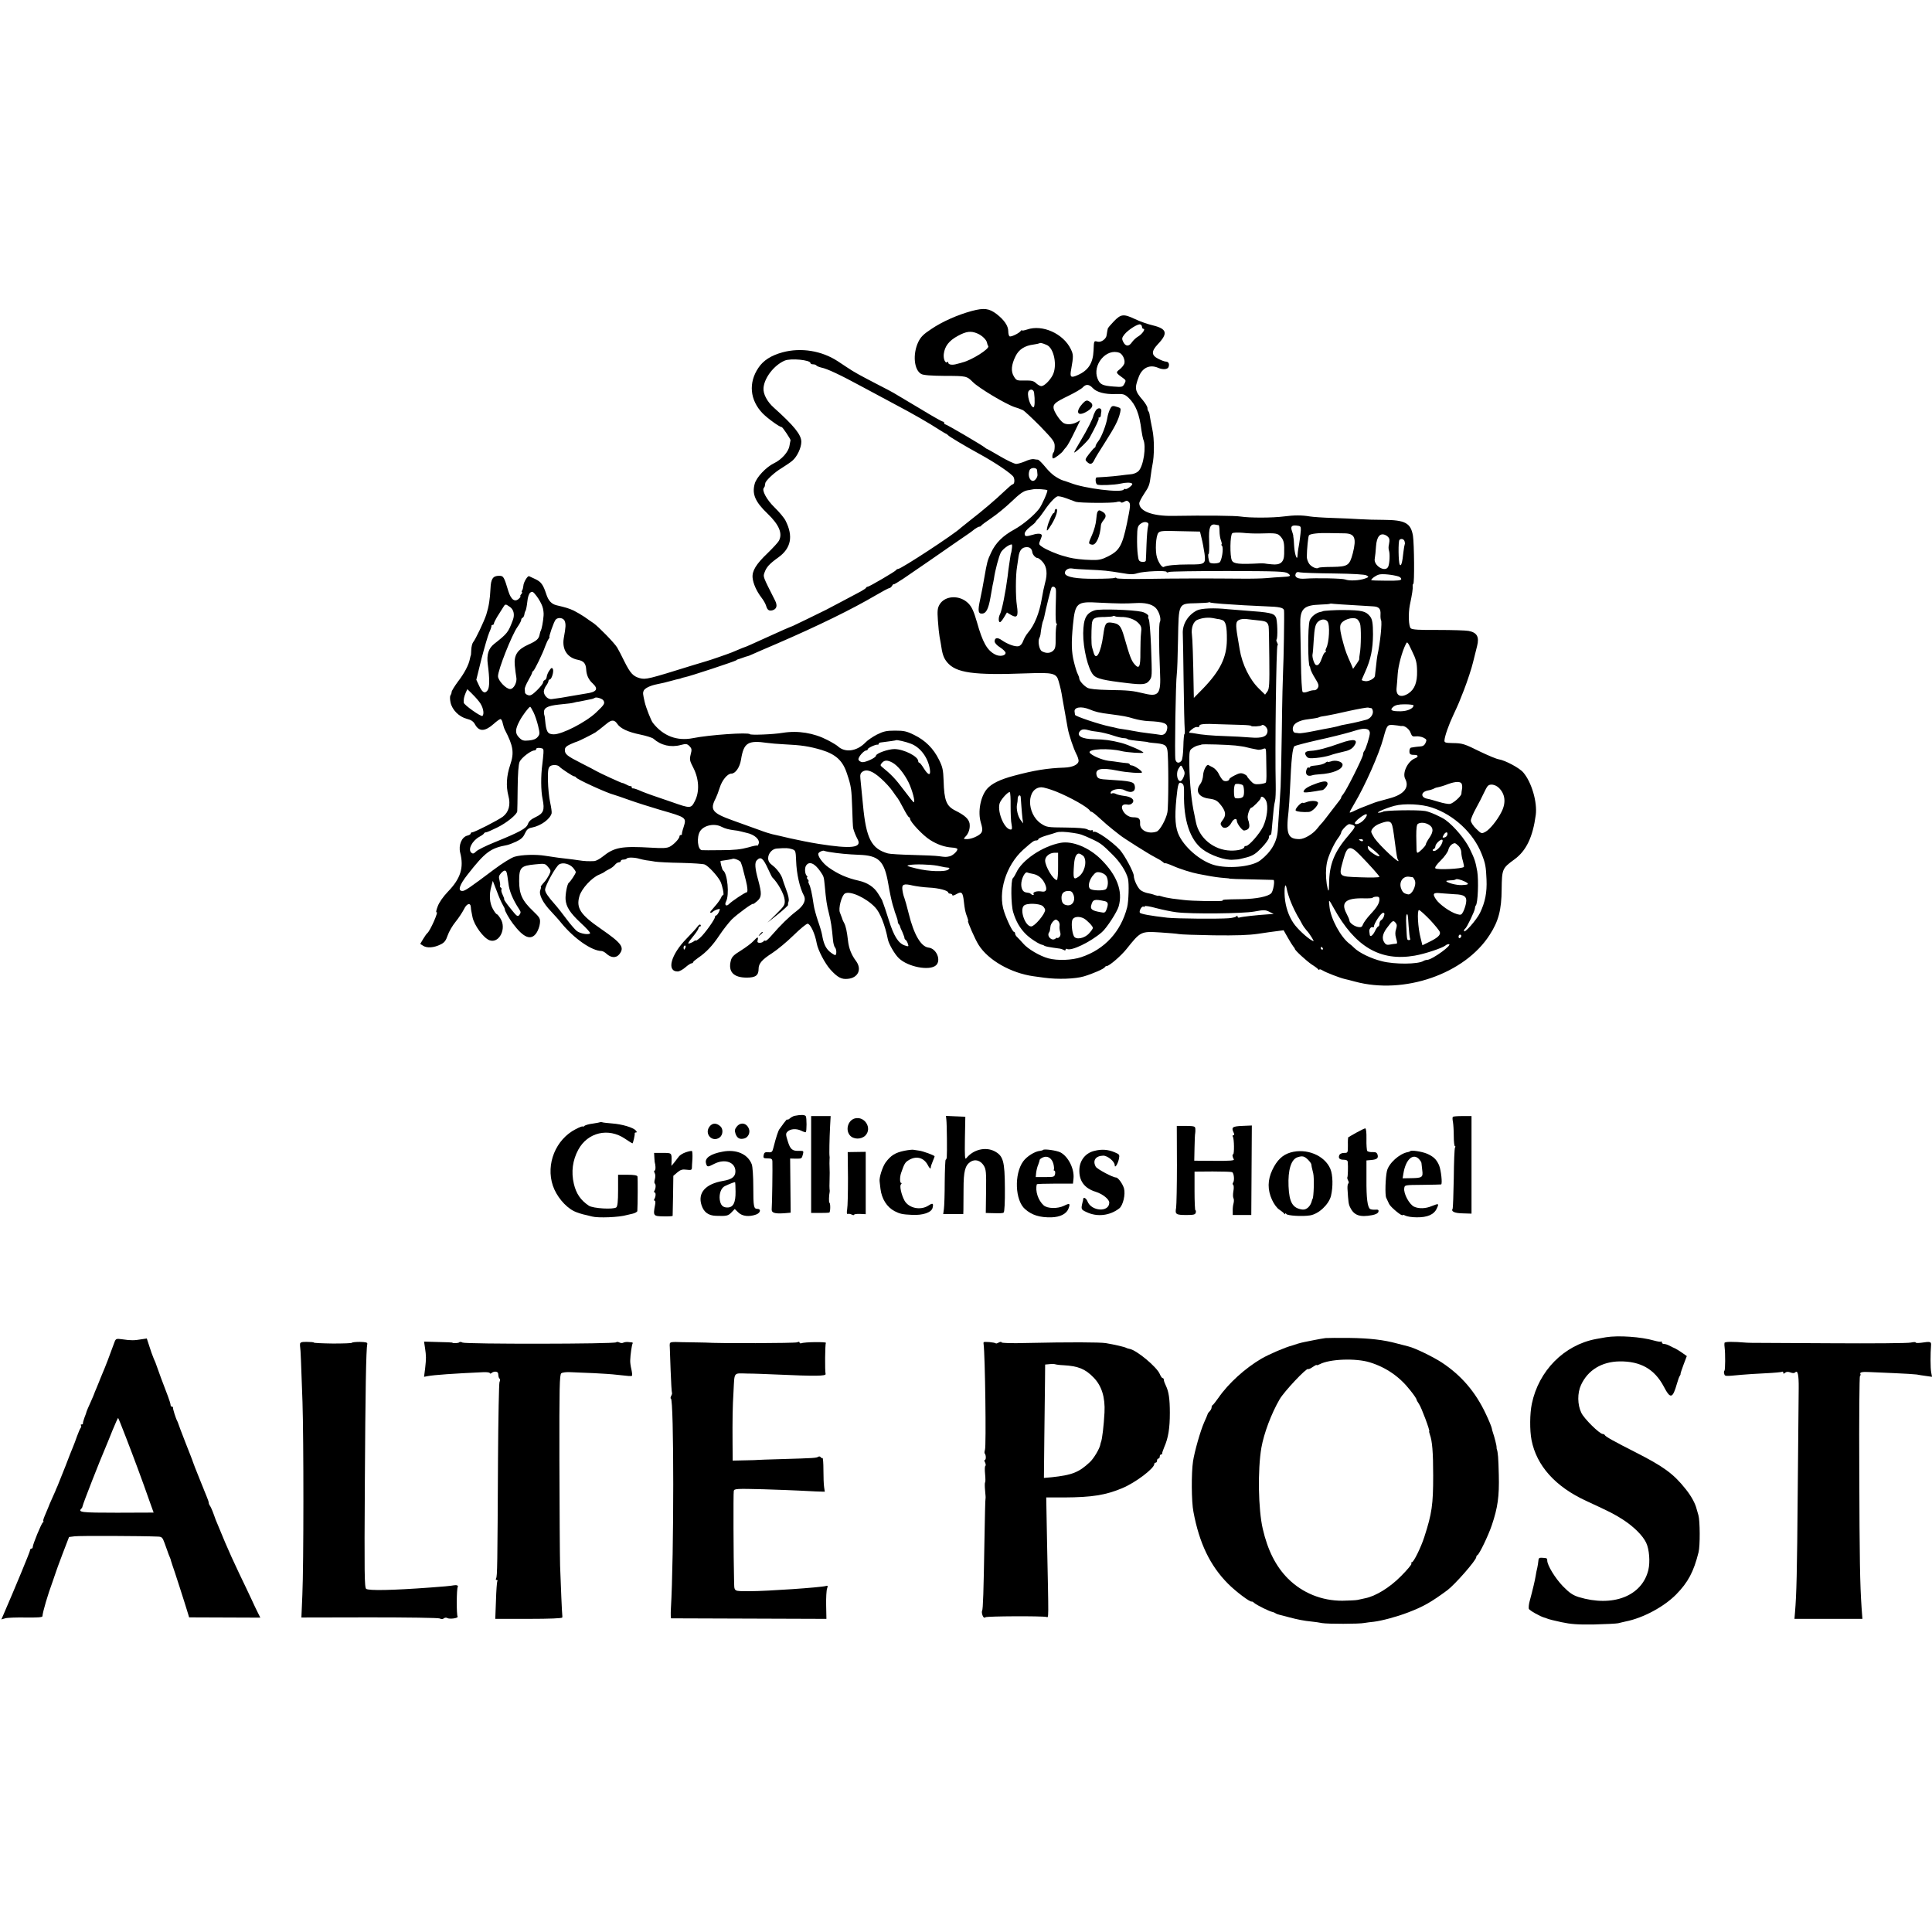 <?xml version="1.0" standalone="no"?>
<!DOCTYPE svg PUBLIC "-//W3C//DTD SVG 20010904//EN"
 "http://www.w3.org/TR/2001/REC-SVG-20010904/DTD/svg10.dtd">
<svg version="1.0" xmlns="http://www.w3.org/2000/svg"
 width="1416pt" height="1416pt" viewBox="0 0 1416 1416"
 preserveAspectRatio="xMidYMid meet">
<g transform="translate(0,1416) scale(0.1,-0.1)"
fill="#000000" stroke="none">
<path d="M7123 11881 c-106 -29 -217 -78 -298 -133 -58 -38 -77 -58 -95 -95
-42 -89 -31 -205 22 -234 16 -9 71 -13 174 -14 156 0 160 -1 204 -45 45 -45
244 -164 310 -185 14 -4 27 -8 30 -10 3 -1 14 -5 25 -10 11 -4 68 -58 128
-118 96 -100 107 -114 107 -147 0 -20 -3 -40 -7 -44 -11 -10 -14 -46 -4 -46
11 0 64 40 74 57 4 6 14 19 22 27 8 8 34 55 58 105 l44 90 -28 -15 c-34 -17
-78 -18 -99 -1 -26 20 -65 81 -68 105 -4 31 12 44 111 92 47 23 93 50 103 61
23 25 46 24 73 -5 29 -31 90 -47 168 -44 57 2 65 -1 94 -27 53 -51 80 -118 95
-240 4 -27 10 -57 13 -65 24 -51 2 -197 -35 -233 -12 -12 -37 -22 -56 -23 -18
-2 -53 -5 -78 -9 -25 -3 -72 -8 -105 -10 -33 -2 -63 -4 -67 -4 -13 -1 -9 -49
5 -53 18 -7 126 -2 167 7 42 10 79 10 88 0 8 -8 -39 -45 -50 -39 -3 2 -9 1
-12 -4 -16 -26 -289 8 -389 48 -12 4 -29 10 -37 13 -31 9 -36 11 -71 32 -20
11 -55 44 -78 73 -23 28 -47 52 -54 53 -6 0 -21 2 -31 4 -11 2 -39 -5 -62 -16
-24 -10 -54 -19 -66 -19 -13 0 -66 25 -117 55 -51 30 -95 55 -98 55 -2 0 -9 5
-16 11 -19 16 -279 169 -289 169 -4 0 -8 5 -8 10 0 6 -4 10 -10 10 -5 0 -75
39 -155 88 -80 48 -162 97 -183 109 -20 13 -85 48 -145 78 -131 68 -164 86
-218 122 -23 15 -54 36 -68 45 -119 78 -270 102 -405 66 -84 -23 -141 -59
-177 -113 -75 -110 -63 -237 30 -334 35 -36 124 -101 140 -101 7 0 67 -90 65
-97 -1 -2 -4 -20 -8 -41 -7 -44 -58 -101 -113 -127 -58 -28 -130 -104 -142
-152 -20 -75 4 -131 95 -218 84 -81 111 -144 83 -198 -6 -12 -44 -53 -84 -92
-84 -80 -114 -130 -109 -180 4 -42 29 -98 65 -145 15 -19 30 -46 34 -60 9 -31
21 -39 46 -33 32 9 39 34 19 73 -89 176 -88 172 -77 203 14 40 35 64 102 112
93 67 110 155 53 268 -10 21 -47 65 -81 98 -58 56 -96 127 -78 144 3 4 7 11 7
16 1 5 2 13 3 18 3 19 69 81 121 111 30 19 66 43 78 54 35 30 65 95 65 138 0
52 -53 117 -201 250 -50 44 -80 102 -76 145 6 75 78 167 155 200 44 19 189 5
189 -18 0 -5 9 -9 19 -9 11 0 22 -4 25 -9 3 -4 19 -11 36 -15 42 -8 138 -53
300 -141 74 -40 180 -96 235 -126 131 -69 255 -140 333 -191 15 -10 34 -21 42
-25 8 -3 17 -10 20 -14 6 -8 124 -79 225 -134 121 -66 243 -149 254 -172 10
-22 6 -53 -8 -53 -4 0 -29 -21 -56 -47 -69 -66 -167 -149 -250 -213 -38 -30
-72 -57 -75 -60 -39 -40 -435 -300 -458 -300 -6 0 -12 -4 -14 -8 -4 -9 -197
-122 -208 -122 -5 0 -10 -3 -12 -7 -1 -5 -19 -16 -38 -27 -53 -29 -210 -111
-255 -135 -52 -26 -239 -117 -245 -119 -6 -1 -112 -47 -165 -72 -136 -62 -181
-82 -190 -84 -5 -2 -23 -8 -40 -16 -16 -7 -39 -16 -50 -21 -32 -13 -169 -60
-185 -64 -8 -2 -53 -16 -100 -30 -331 -103 -346 -107 -392 -95 -48 14 -68 35
-112 123 -19 40 -43 85 -53 102 -21 34 -136 152 -173 178 -14 9 -43 29 -65 45
-22 15 -58 36 -80 47 -35 16 -57 23 -126 39 -37 9 -60 34 -75 81 -23 70 -38
91 -81 111 -21 10 -41 19 -45 21 -11 5 -41 -45 -42 -70 -1 -12 -5 -28 -9 -34
-5 -7 -5 -13 -1 -13 3 0 1 -7 -6 -15 -7 -8 -9 -15 -6 -15 4 0 0 -7 -9 -16 -30
-30 -59 -11 -79 53 -32 107 -36 113 -68 113 -45 0 -60 -22 -63 -93 -4 -81 -12
-131 -31 -192 -17 -51 -78 -180 -97 -203 -6 -8 -12 -32 -13 -55 -1 -23 -2 -42
-4 -42 -1 0 -3 -11 -6 -24 -8 -43 -40 -105 -88 -167 -25 -34 -46 -68 -46 -76
0 -8 -4 -18 -8 -24 -5 -5 -5 -28 0 -52 12 -55 62 -105 119 -120 32 -8 49 -19
61 -42 30 -54 73 -52 137 5 21 19 43 35 49 35 6 0 14 -14 17 -32 4 -18 11 -39
16 -48 61 -118 69 -166 38 -257 -27 -81 -31 -154 -13 -225 18 -66 3 -120 -40
-153 -36 -27 -208 -115 -225 -115 -6 0 -11 -4 -11 -9 0 -5 -11 -12 -24 -15
-42 -10 -67 -70 -53 -126 28 -109 3 -189 -90 -285 -36 -38 -64 -78 -75 -108
-10 -26 -14 -45 -9 -43 20 13 -47 -139 -68 -154 -4 -3 -17 -21 -29 -41 l-22
-37 22 -14 c28 -18 80 -14 127 10 28 13 39 28 52 66 9 27 35 72 58 100 23 28
50 70 62 93 20 42 48 50 50 14 0 -9 2 -23 4 -31 2 -8 5 -27 8 -41 12 -60 80
-153 124 -170 71 -27 128 85 81 159 -11 18 -23 32 -27 32 -4 0 -17 17 -29 39
-24 43 -28 103 -11 165 l11 40 29 -75 c15 -41 35 -86 44 -101 9 -15 16 -30 15
-33 -1 -10 33 -70 59 -104 79 -105 132 -126 172 -70 12 18 24 49 26 71 4 36 0
43 -50 91 -80 76 -102 124 -102 220 0 99 12 112 117 122 70 7 73 7 95 -19 22
-26 22 -28 7 -59 -9 -17 -22 -37 -28 -44 -28 -31 -36 -43 -32 -43 3 0 1 -11
-4 -24 -12 -32 18 -92 79 -156 25 -27 60 -65 76 -86 94 -114 222 -203 294
-204 8 0 24 -9 35 -19 34 -32 72 -34 95 -5 40 51 19 80 -134 186 -151 104
-184 153 -158 241 16 54 90 135 145 157 18 8 35 16 38 19 3 4 19 13 35 21 17
8 36 23 43 33 7 9 20 17 28 17 8 0 14 5 14 10 0 6 9 10 19 10 11 0 22 4 25 8
6 10 61 8 92 -2 12 -4 35 -8 50 -11 16 -2 46 -6 66 -10 20 -3 106 -8 190 -9
84 -2 162 -7 173 -12 27 -11 91 -80 114 -122 15 -29 30 -102 21 -102 -5 0 -11
-8 -14 -17 -4 -10 -20 -34 -36 -53 -16 -19 -35 -41 -40 -47 -12 -15 1 -18 16
-4 5 5 19 12 32 16 21 6 21 5 11 -19 -7 -14 -16 -26 -21 -26 -4 0 -8 -5 -8
-11 0 -17 -75 -122 -109 -152 -17 -15 -31 -24 -31 -21 0 4 -6 2 -12 -3 -7 -6
-21 -13 -31 -16 -22 -8 -17 1 30 59 18 23 33 46 33 53 0 6 5 11 11 11 5 0 7 5
4 11 -5 6 -13 2 -23 -12 -8 -12 -45 -52 -80 -88 -115 -117 -149 -241 -65 -241
12 0 38 14 56 30 19 17 40 30 46 30 6 0 11 3 11 8 0 4 17 18 37 32 59 40 106
90 157 167 26 39 66 90 89 114 41 40 157 125 157 114 0 -3 13 7 30 21 33 30
34 53 7 154 -24 86 -27 129 -10 145 29 30 46 16 83 -65 14 -30 27 -57 30 -60
42 -41 87 -123 91 -165 3 -37 -1 -43 -63 -105 l-63 -62 78 62 c42 34 75 65 73
68 -2 4 0 16 4 27 4 13 -2 44 -18 85 -13 36 -25 70 -26 75 -6 28 -39 75 -70
99 -27 20 -36 34 -36 57 0 34 30 68 63 70 68 5 84 4 110 -4 28 -9 29 -12 32
-87 3 -92 26 -196 56 -252 19 -35 1 -74 -54 -116 -53 -40 -117 -103 -183 -179
-20 -24 -40 -41 -44 -38 -5 3 -11 1 -15 -5 -3 -5 -15 -10 -27 -10 -15 0 -19 5
-15 20 7 27 -1 25 -31 -7 -14 -16 -55 -46 -91 -69 -54 -33 -68 -47 -75 -76
-20 -80 20 -123 117 -123 65 0 87 16 87 65 0 38 25 67 100 115 37 24 107 82
155 129 48 47 95 86 104 86 20 0 55 -74 67 -144 9 -50 61 -149 101 -193 52
-57 81 -72 127 -67 76 7 105 71 59 132 -33 44 -52 92 -58 149 -8 69 -16 105
-28 128 -6 11 -12 23 -13 28 -1 4 -3 9 -4 12 -1 3 -3 8 -5 13 -1 4 -5 14 -9
24 -13 28 12 124 36 139 37 23 156 -31 222 -101 36 -37 73 -131 93 -233 6 -34
51 -112 81 -140 67 -64 225 -94 272 -52 40 36 4 124 -55 130 -55 7 -107 95
-145 250 -12 50 -27 101 -32 115 -6 14 -12 40 -14 58 -6 41 10 48 75 32 27 -6
81 -13 119 -15 71 -3 142 -22 142 -37 0 -4 7 -8 15 -8 8 0 15 -5 15 -11 0 -5
13 -2 30 8 38 22 47 13 54 -52 7 -61 11 -82 25 -117 6 -16 9 -28 6 -28 -7 0
52 -136 78 -176 70 -111 236 -206 402 -229 11 -1 47 -6 80 -11 97 -13 225 -9
289 10 67 20 149 56 154 68 2 4 8 8 14 8 18 0 104 74 144 124 104 130 105 131
249 122 61 -4 122 -9 136 -12 13 -3 128 -7 254 -9 167 -2 256 1 325 11 52 8
116 17 142 20 l46 6 30 -53 c17 -30 35 -59 41 -66 6 -7 11 -14 11 -17 0 -11
86 -89 124 -115 23 -14 44 -30 48 -36 4 -5 8 -6 8 -1 0 4 10 2 23 -6 23 -15
127 -55 162 -63 11 -2 45 -11 75 -19 361 -98 805 56 988 342 65 100 87 184 88
334 2 149 4 154 93 219 87 63 135 163 157 326 12 94 -30 239 -91 311 -27 33
-132 89 -180 97 -16 2 -75 27 -130 53 -125 62 -136 65 -210 66 -53 1 -60 4
-58 21 2 30 31 113 65 185 41 88 43 94 77 181 25 64 59 168 67 204 3 12 23 93
30 120 17 67 0 99 -62 111 -21 4 -122 7 -224 7 -139 -1 -189 2 -200 12 -16 14
-19 108 -7 170 18 85 23 123 21 138 -1 9 1 17 4 17 10 0 7 295 -2 353 -16 94
-57 116 -216 117 -52 0 -131 2 -175 5 -44 3 -134 7 -200 9 -66 2 -140 7 -165
11 -60 10 -112 10 -190 0 -84 -11 -251 -11 -315 -1 -43 7 -258 9 -500 5 -147
-2 -244 34 -245 92 0 10 16 40 35 69 37 55 41 66 50 140 3 25 8 56 11 70 15
67 15 193 0 262 -8 40 -17 85 -19 100 -1 15 -6 30 -10 34 -4 4 -7 15 -7 24 0
9 -15 34 -33 56 -60 69 -63 87 -31 171 25 68 81 94 143 67 34 -15 70 -12 76 7
8 23 -1 39 -21 39 -8 0 -33 9 -54 20 -52 26 -53 55 -4 107 76 80 67 113 -35
138 -39 9 -98 30 -131 46 -85 40 -104 38 -156 -16 -24 -25 -45 -49 -45 -55 -1
-5 -3 -14 -4 -20 -1 -5 -3 -17 -4 -25 -2 -28 -39 -56 -66 -49 -28 7 -27 9 -30
-66 -4 -91 -38 -145 -116 -179 -51 -23 -59 -16 -48 42 17 97 17 107 -3 149
-55 113 -208 182 -320 143 -21 -7 -38 -10 -38 -6 0 3 -4 2 -8 -4 -13 -18 -72
-46 -82 -40 -6 3 -10 20 -10 37 0 40 -30 83 -85 126 -55 42 -92 47 -182 23z
m1247 -117 c0 -8 5 -14 10 -14 18 0 -8 -38 -38 -56 -16 -9 -37 -29 -47 -44
-22 -32 -47 -30 -64 7 -10 21 -8 29 11 53 28 34 99 79 116 72 6 -2 12 -10 12
-18z m-1207 -48 c34 -14 67 -46 71 -68 1 -7 5 -19 9 -25 12 -19 -122 -103
-188 -119 -5 -2 -23 -7 -40 -11 -35 -11 -65 -6 -65 9 0 6 -3 9 -6 5 -15 -14
-31 20 -27 58 7 57 38 98 103 133 62 34 96 38 143 18z m508 -84 c54 -22 80
-153 44 -222 -21 -40 -62 -80 -83 -80 -9 0 -26 10 -38 21 -19 18 -34 21 -84
20 -57 -1 -61 0 -79 30 -23 37 -19 85 12 148 24 50 68 78 133 86 21 3 39 7 42
9 5 5 21 2 53 -12z m534 -58 c24 -10 44 -55 35 -80 -5 -12 -20 -31 -35 -42
-29 -23 -28 -24 30 -66 17 -12 18 -17 6 -39 -13 -24 -17 -25 -80 -20 -80 6
-99 15 -116 56 -42 101 63 228 160 191z m-626 -292 c7 -51 5 -107 -4 -107 -24
0 -53 99 -35 120 14 17 36 10 39 -13z m22 -569 c1 -10 2 -25 3 -33 1 -8 -5
-23 -13 -32 -29 -37 -65 15 -45 66 9 22 54 21 55 -1z m75 -146 c6 -6 -39 -108
-60 -136 -38 -49 -118 -116 -179 -150 -87 -47 -140 -100 -173 -171 -27 -57
-30 -70 -50 -185 -7 -44 -21 -115 -30 -157 -19 -86 -15 -108 16 -105 28 2 45
36 59 117 6 36 13 76 16 90 3 14 8 36 10 50 8 59 36 163 50 190 13 25 60 60
80 60 3 0 4 -15 1 -32 -2 -18 -5 -33 -6 -33 -1 0 -3 -11 -5 -25 -2 -14 -6 -41
-9 -60 -3 -19 -8 -57 -11 -85 -14 -110 -42 -251 -56 -277 -12 -22 -12 -58 0
-58 5 0 18 16 30 36 l21 35 30 -18 c45 -26 55 -10 43 69 -10 62 -10 223 1 283
2 17 8 50 11 75 7 48 26 70 61 70 23 0 37 -13 40 -38 3 -19 25 -42 39 -42 7 0
25 -14 39 -31 28 -33 34 -85 16 -149 -9 -35 -17 -72 -25 -120 -17 -103 -54
-193 -99 -245 -14 -16 -31 -45 -37 -63 -7 -20 -19 -34 -33 -38 -25 -6 -81 14
-124 44 -31 22 -52 19 -52 -9 0 -11 16 -29 40 -44 22 -14 40 -32 40 -40 0 -22
-44 -29 -76 -12 -59 30 -92 88 -134 238 -23 79 -37 110 -62 136 -62 64 -172
60 -212 -8 -15 -26 -17 -45 -12 -117 3 -48 9 -100 12 -117 3 -16 7 -39 9 -50
11 -80 21 -107 46 -138 65 -79 192 -97 588 -82 190 7 214 1 230 -58 13 -46 20
-76 27 -122 13 -74 34 -193 40 -225 8 -45 42 -146 62 -185 9 -16 16 -38 17
-48 3 -29 -42 -51 -104 -53 -124 -4 -222 -20 -371 -60 -101 -27 -162 -57 -196
-96 -48 -56 -69 -169 -45 -248 18 -59 14 -75 -28 -98 -21 -12 -53 -22 -71 -22
-29 0 -30 1 -15 17 25 24 37 64 31 99 -7 32 -34 58 -104 93 -66 33 -82 74 -86
218 -3 80 -7 101 -34 155 -40 81 -99 141 -181 181 -56 28 -76 32 -141 32 -63
0 -85 -5 -133 -29 -31 -16 -69 -42 -84 -58 -64 -66 -151 -77 -204 -26 -8 7
-41 27 -74 44 -100 52 -216 71 -328 53 -70 -12 -236 -18 -241 -10 -10 15 -298
-5 -417 -29 -117 -23 -218 15 -294 112 -13 16 -51 113 -60 153 -13 58 -14 66
-8 81 7 19 47 39 98 49 53 11 53 11 105 25 25 7 52 14 60 15 8 2 15 4 15 5 0
1 10 3 22 6 36 6 367 116 378 124 6 5 12 8 15 8 3 1 18 5 33 11 16 6 31 11 34
11 3 0 19 6 36 14 18 8 102 45 187 81 298 129 543 249 717 351 51 30 96 54
102 54 5 0 15 8 20 18 6 9 11 14 11 10 0 -4 30 14 68 39 103 70 277 190 377
260 50 34 98 68 109 75 10 7 29 21 41 31 13 9 28 17 33 17 6 0 12 3 14 8 2 4
35 28 73 54 39 26 106 81 149 122 59 57 88 77 115 82 20 3 40 7 45 8 18 4 96
-1 102 -7z m209 -85 c33 -9 265 -10 296 -2 16 5 31 5 34 -1 3 -5 14 -3 25 4
16 9 23 9 34 -3 13 -13 11 -32 -14 -154 -35 -167 -56 -202 -139 -244 -48 -24
-68 -28 -126 -26 -60 1 -124 9 -160 18 -5 2 -23 6 -40 11 -46 12 -127 46 -157
67 -26 18 -26 19 -12 53 13 32 13 36 -2 42 -8 3 -33 1 -53 -6 -52 -15 -61 -14
-61 8 0 11 17 32 38 48 20 15 39 32 41 36 1 4 11 16 20 25 9 9 29 36 44 58 36
54 78 100 97 106 8 3 38 -4 65 -14 28 -11 59 -22 70 -26z m529 -181 c-4 -14
-9 -73 -11 -131 -2 -58 -4 -111 -5 -118 -1 -8 -12 -12 -27 -10 -23 3 -27 9
-32 53 -4 28 -6 85 -5 128 1 69 4 81 24 97 13 11 31 16 43 13 17 -5 19 -11 13
-32z m518 10 c3 -1 6 -20 6 -43 0 -24 5 -55 11 -70 6 -16 7 -28 4 -28 -4 0 -2
-5 3 -10 14 -14 -1 -110 -18 -122 -17 -10 -65 -10 -72 0 -9 15 -15 62 -8 62 4
0 6 42 4 94 -4 99 7 128 45 121 10 -2 21 -4 25 -4z m602 -36 c-2 -28 -10 -95
-19 -140 -2 -11 -4 -31 -5 -45 -2 -47 -21 5 -25 68 -1 31 -4 59 -5 62 -1 3 -2
8 -1 12 0 4 -4 19 -9 33 -13 35 -5 47 33 43 29 -3 32 -6 31 -33z m-727 -61 c7
-27 16 -77 21 -110 10 -78 6 -82 -118 -81 -89 0 -163 -7 -180 -18 -12 -7 -36
26 -50 68 -15 48 -9 159 10 182 12 14 32 16 159 12 l146 -3 12 -50z m426 36
c123 4 131 2 155 -25 22 -27 26 -45 24 -125 -1 -61 -28 -83 -91 -76 -25 2 -48
5 -51 6 -3 1 -18 1 -35 1 -154 -8 -193 -4 -206 21 -16 30 -14 189 3 200 7 5
41 6 76 3 34 -4 90 -6 125 -5z m624 1 c73 -2 86 -35 58 -146 -24 -90 -36 -98
-149 -100 -52 0 -98 -3 -101 -6 -12 -12 -51 4 -69 28 -10 14 -18 37 -18 51 0
54 10 154 16 159 11 11 70 18 144 16 42 -1 96 -2 119 -2z m325 -40 c3 -9 1
-27 -2 -41 -4 -14 -4 -34 0 -45 8 -24 5 -93 -5 -117 -20 -48 -111 7 -99 59 3
16 7 55 9 88 5 72 30 102 70 83 13 -6 25 -18 27 -27z m112 -17 c3 -9 4 -19 2
-22 -2 -4 -7 -30 -10 -58 -8 -78 -17 -109 -27 -92 -10 15 -12 172 -2 181 12
12 31 7 37 -9z m-2419 -203 c0 -1 45 -3 100 -6 116 -5 143 -8 247 -25 61 -11
84 -11 115 -1 45 14 213 22 213 9 0 -5 8 -5 18 0 9 4 204 7 433 7 362 -1 418
-3 438 -17 28 -20 20 -24 -45 -27 -29 -1 -78 -5 -110 -8 -33 -3 -117 -5 -189
-4 -228 2 -494 2 -703 -2 -112 -2 -205 1 -208 5 -3 5 -10 6 -15 2 -5 -3 -69
-6 -142 -6 -137 -1 -211 12 -221 37 -7 20 18 42 46 39 12 -1 23 -3 23 -3z
m1900 -34 c144 -2 227 -7 240 -14 19 -11 19 -12 -10 -23 -40 -15 -116 -19
-146 -7 -20 8 -213 12 -294 6 -52 -4 -79 10 -69 35 5 13 13 16 33 11 14 -3
125 -7 246 -8z m475 -22 c11 -4 20 -12 20 -19 0 -10 -25 -13 -110 -12 -60 0
-110 2 -110 4 0 10 34 35 57 41 26 7 100 -1 143 -14z m-2516 -84 c7 -10 7 -11
3 -158 -1 -57 1 -103 6 -103 4 0 5 -5 1 -12 -4 -6 -7 -47 -7 -90 1 -66 -2 -82
-18 -97 -21 -20 -53 -21 -83 -4 -20 11 -31 75 -18 98 3 5 7 16 8 25 3 32 14
93 19 99 2 4 6 18 9 32 9 49 48 204 53 212 6 10 21 9 27 -2z m-3759 -135 c7
-19 11 -50 9 -68 -3 -44 -14 -99 -20 -110 -3 -4 -7 -17 -9 -29 -6 -32 -23 -47
-84 -74 -79 -36 -105 -76 -98 -152 3 -32 8 -70 11 -86 8 -36 -18 -87 -45 -87
-30 0 -89 62 -89 94 0 47 101 302 142 360 15 21 28 45 28 52 0 7 4 14 10 16 5
2 11 12 13 23 1 11 6 25 10 31 3 6 9 36 12 65 3 33 12 59 22 66 14 11 21 7 46
-26 17 -22 35 -55 42 -75z m4245 21 c30 0 78 1 105 3 65 4 115 -7 143 -33 26
-24 45 -83 33 -106 -8 -15 -8 -159 1 -366 8 -161 -9 -184 -115 -158 -87 21
-115 24 -262 26 -87 2 -138 7 -155 16 -29 17 -59 51 -60 69 0 7 -5 20 -10 30
-6 9 -19 50 -29 91 -18 72 -20 140 -7 271 16 163 28 173 191 163 61 -3 135 -6
165 -6z m742 -3 c46 -3 115 -7 153 -10 39 -2 113 -6 165 -8 98 -3 129 -10 131
-30 3 -26 -3 -380 -7 -443 -2 -37 -7 -228 -9 -423 -3 -195 -7 -386 -9 -425 -5
-82 -15 -248 -21 -322 -6 -84 -48 -157 -127 -218 -55 -44 -212 -63 -323 -39
-99 21 -222 119 -272 217 -29 57 -35 133 -21 275 11 109 16 124 39 112 15 -9
18 -21 17 -78 -4 -192 43 -336 135 -406 58 -45 169 -83 225 -77 6 0 20 1 30 2
9 0 42 8 72 16 43 12 65 26 107 70 29 30 53 63 53 74 0 10 4 19 8 19 10 0 10
1 17 85 9 103 13 139 20 165 4 14 6 68 5 120 -6 250 4 1020 13 1020 4 0 3 8
-2 19 -6 10 -8 21 -5 24 10 10 7 143 -5 164 -15 29 -44 35 -226 48 -44 3 -100
8 -125 10 -99 11 -197 7 -228 -9 -66 -34 -107 -102 -103 -171 1 -22 4 -179 6
-350 2 -170 6 -327 8 -347 2 -21 1 -38 -2 -38 -3 0 -7 -41 -8 -91 -1 -51 -7
-97 -14 -105 -17 -21 -38 -17 -44 9 -7 26 2 575 10 627 3 19 7 133 9 253 5
270 1 263 134 266 47 1 88 4 91 6 2 3 7 2 12 -1 4 -2 45 -7 91 -10z m953 -9
c61 -4 127 -8 148 -9 44 -2 58 -18 55 -61 -1 -17 1 -35 4 -40 9 -16 -6 -166
-27 -260 -2 -11 -7 -47 -10 -80 -4 -33 -7 -64 -8 -70 -3 -19 -48 -42 -72 -37
-14 2 -25 6 -25 8 0 2 11 27 24 56 43 95 58 169 59 278 0 82 -5 113 -23 134
-30 37 -59 44 -195 45 -48 1 -150 -5 -150 -9 0 -1 -8 -3 -18 -5 -31 -6 -68
-35 -78 -63 -15 -39 -14 -337 1 -337 1 0 3 -8 5 -19 2 -10 17 -41 34 -68 25
-40 29 -53 20 -69 -5 -11 -18 -19 -27 -18 -9 1 -30 -3 -46 -10 -19 -7 -33 -8
-39 -2 -5 5 -11 103 -12 218 -2 114 -4 237 -5 273 -3 118 24 145 148 149 37 1
68 4 70 6 2 2 15 1 30 -1 15 -1 77 -6 137 -9z m-6181 -11 c31 -19 40 -58 25
-98 -34 -91 -39 -98 -138 -176 -41 -33 -55 -78 -46 -148 14 -107 14 -169 -1
-191 -20 -28 -39 -18 -63 34 l-20 43 38 154 c22 84 47 171 57 193 10 22 17 43
16 48 -1 4 3 7 8 7 6 0 10 5 10 10 0 6 11 27 23 48 13 20 31 49 41 65 19 32
20 32 50 11z m5201 -92 c0 0 10 -2 22 -6 27 -9 36 -45 35 -146 -1 -129 -50
-228 -178 -360 l-64 -65 -1 45 c-4 257 -9 390 -13 417 -7 52 10 99 42 111 37
15 81 19 122 10 19 -4 35 -7 35 -6z m-4796 -14 c9 -24 8 -42 -7 -125 -14 -83
26 -144 104 -159 41 -8 57 -26 60 -67 2 -44 17 -78 48 -106 44 -41 30 -63 -49
-74 -22 -4 -65 -11 -95 -16 -59 -11 -122 -21 -157 -25 -25 -3 -53 22 -57 51
-2 10 5 30 15 45 11 14 19 31 19 37 0 6 4 11 9 11 14 0 32 60 23 77 -7 12 -12
9 -26 -12 -10 -14 -18 -35 -19 -45 -1 -11 -7 -22 -14 -24 -7 -3 -13 -11 -13
-19 0 -7 -20 -32 -44 -56 -34 -33 -49 -42 -65 -36 -12 3 -22 12 -23 18 0 7 -2
19 -2 27 -1 8 11 37 26 63 15 26 28 52 28 57 0 4 3 10 8 12 9 4 70 129 88 182
8 22 19 45 25 53 6 7 9 13 6 13 -7 0 32 112 45 128 17 20 58 15 67 -10z m5084
5 c56 -5 68 -12 75 -43 2 -8 4 -114 5 -235 2 -190 0 -223 -14 -243 l-17 -23
-44 43 c-69 67 -124 179 -142 288 -3 19 -10 62 -16 95 -15 91 -13 111 13 122
12 6 36 8 52 6 17 -2 56 -7 88 -10z m724 9 c6 -4 16 -19 21 -32 9 -27 8 -170
-2 -223 -3 -18 -5 -34 -4 -37 2 -3 -8 -20 -21 -38 l-24 -34 -12 29 c-35 77
-44 102 -58 153 -22 77 -29 119 -22 141 12 36 89 62 122 41z m-218 -16 c20
-23 13 -155 -9 -197 -5 -9 -6 -19 -3 -23 3 -3 2 -6 -3 -6 -6 0 -16 -17 -23
-37 -17 -48 -29 -63 -46 -57 -13 5 -30 60 -25 79 2 6 6 55 9 110 5 78 11 105
26 123 22 25 57 29 74 8z m657 -364 c2 -83 -18 -134 -63 -164 -56 -36 -94 -18
-87 42 2 19 6 64 8 100 4 61 32 165 59 218 11 23 13 20 46 -50 30 -61 36 -85
37 -146z m-6874 -225 c28 -35 40 -88 24 -104 -9 -9 -136 81 -137 97 -2 24 2
43 14 72 l12 27 28 -27 c16 -15 43 -44 59 -65z m910 10 c14 -22 8 -31 -53 -89
-76 -72 -252 -162 -312 -160 -44 1 -54 18 -62 107 -1 17 -4 31 -5 33 -1 1 -3
10 -3 20 -2 34 26 49 108 58 82 8 93 10 110 14 6 2 15 4 20 5 6 0 26 4 45 8
19 4 46 9 59 12 13 2 26 7 30 10 8 9 55 -5 63 -18z m5938 -37 c0 -22 -43 -42
-92 -43 -69 -1 -86 8 -56 33 16 13 39 18 85 18 35 0 63 -4 63 -8z m-6450 -50
c11 -22 26 -67 34 -100 13 -55 13 -62 -3 -81 -12 -15 -32 -23 -64 -26 -40 -4
-50 -1 -72 21 -31 31 -30 60 3 122 20 39 69 104 78 104 2 0 13 -18 24 -40z
m4075 21 c41 -18 76 -26 150 -35 105 -14 121 -17 175 -33 30 -9 78 -17 105
-18 119 -5 147 -17 139 -58 -5 -31 -25 -47 -49 -43 -13 2 -49 8 -81 11 -58 7
-74 10 -124 19 -14 3 -43 8 -65 11 -22 3 -47 7 -55 10 -8 2 -28 7 -45 10 -74
15 -255 75 -256 86 -1 5 -2 15 -3 22 -6 34 48 43 109 18z m2065 9 c5 0 10 -10
12 -22 4 -26 -20 -56 -48 -63 -10 -2 -37 -9 -59 -15 -22 -5 -56 -13 -75 -16
-50 -9 -53 -10 -75 -17 -11 -3 -36 -8 -55 -12 -19 -3 -75 -14 -125 -24 -49
-10 -97 -17 -105 -15 -8 1 -20 3 -26 3 -18 1 -25 30 -13 52 11 21 46 38 89 45
14 2 39 5 57 8 17 2 35 6 40 9 4 3 28 8 53 11 25 4 101 20 170 36 69 15 131
26 138 24 8 -2 17 -4 22 -4z m-5526 -115 c23 -34 77 -60 170 -79 44 -9 87 -23
95 -30 55 -49 128 -66 201 -46 38 10 45 9 63 -8 17 -18 19 -25 9 -62 -9 -37
-7 -46 20 -98 41 -81 46 -172 12 -241 -29 -58 -32 -58 -171 -9 -49 17 -113 39
-143 49 -30 11 -64 23 -75 28 -35 16 -60 24 -67 23 -5 -1 -8 2 -8 8 0 6 -3 9
-7 8 -5 -1 -19 4 -33 12 -14 7 -26 12 -28 11 -3 -2 -169 74 -192 88 -8 5 -57
31 -109 57 -106 54 -121 66 -121 98 0 17 11 28 42 42 23 10 45 19 48 19 8 1
112 53 134 67 19 13 33 24 86 67 33 27 54 26 74 -4z m4578 -8 c38 -1 68 -4 68
-7 0 -7 70 -4 77 4 12 12 43 -16 43 -39 0 -43 -37 -58 -127 -50 -43 4 -125 8
-183 10 -98 3 -177 10 -225 20 -11 2 -26 4 -34 4 -9 1 -6 8 9 21 22 19 35 24
53 21 4 0 7 3 7 8 0 15 36 18 145 13 55 -2 130 -4 167 -5z m1158 -7 c3 -1 9
-2 14 -1 21 4 56 -23 65 -51 9 -24 15 -28 38 -25 15 2 40 -2 55 -9 25 -13 26
-17 16 -39 -8 -18 -20 -25 -40 -26 -15 -1 -32 -3 -38 -4 -5 -1 -17 -3 -25 -4
-9 0 -15 -11 -15 -26 0 -24 6 -28 43 -28 9 0 17 -4 17 -9 0 -5 -8 -12 -17 -15
-55 -20 -97 -108 -74 -151 33 -63 -9 -115 -114 -143 -99 -27 -97 -26 -130 -39
-56 -22 -80 -31 -85 -33 -3 -1 -21 -9 -40 -18 -19 -10 -36 -16 -38 -14 -2 1
14 31 35 66 76 127 181 363 212 479 26 96 29 100 75 96 22 -2 43 -5 46 -6z
m-2272 -34 c9 -3 38 -7 63 -10 26 -4 73 -15 105 -26 33 -11 68 -20 80 -20 11
0 24 -3 27 -6 6 -6 26 -9 122 -19 17 -1 30 -4 30 -5 0 -1 16 -3 36 -5 84 -7
98 -14 105 -53 9 -44 9 -414 0 -456 -10 -52 -55 -133 -79 -141 -62 -21 -125
10 -121 60 2 35 -9 45 -52 45 -33 0 -69 27 -79 61 -8 25 7 38 39 32 13 -3 28
2 36 12 19 23 -7 46 -62 52 -23 3 -51 9 -61 15 -9 5 -22 6 -27 3 -6 -3 -10 -2
-10 4 0 24 69 38 101 20 51 -27 87 -11 75 35 -6 26 -33 32 -184 41 -78 4 -88
8 -95 34 -12 47 36 57 153 33 66 -14 180 -22 180 -13 0 12 -58 51 -75 51 -8 0
-15 4 -15 8 0 4 -10 9 -22 9 -13 1 -39 4 -58 7 -19 3 -54 8 -76 10 -49 6 -130
42 -138 61 -10 26 142 33 234 10 41 -10 160 -18 160 -11 0 9 -113 59 -165 72
-71 18 -121 25 -195 26 -92 1 -134 26 -104 60 15 15 30 16 72 4z m2036 8 c9
-3 16 -15 16 -26 0 -24 -30 -120 -41 -132 -5 -6 -9 -17 -9 -26 0 -20 -123
-265 -145 -290 -8 -9 -15 -20 -15 -24 0 -4 -4 -12 -10 -19 -5 -7 -36 -46 -67
-87 -31 -41 -62 -81 -69 -87 -7 -7 -21 -24 -31 -37 -31 -39 -93 -76 -129 -76
-85 0 -100 37 -80 203 3 26 8 103 11 170 9 212 18 294 32 308 5 4 80 24 168
44 88 19 196 46 240 59 86 27 105 29 129 20z m-3350 -104 c71 -26 127 -101
141 -187 8 -49 -10 -48 -42 2 -15 25 -31 45 -35 45 -5 0 -8 5 -8 11 0 35 -105
88 -174 89 -47 0 -136 -32 -136 -49 0 -14 -75 -49 -100 -47 -14 2 -26 10 -28
19 -4 17 39 67 58 67 5 0 10 4 10 9 0 9 60 37 73 33 4 -1 7 2 7 6 0 5 6 9 13
10 64 8 113 15 115 17 4 4 74 -12 106 -25z m-1049 5 c22 -3 76 -8 120 -10 130
-6 185 -15 275 -41 107 -33 157 -79 188 -175 31 -93 33 -111 38 -254 2 -71 5
-137 7 -145 7 -26 18 -54 33 -82 33 -62 -46 -71 -286 -33 -58 9 -152 28 -210
41 -58 14 -116 27 -130 30 -14 3 -56 16 -95 31 -38 14 -124 44 -189 68 -157
56 -175 79 -130 165 7 14 20 48 29 77 17 55 57 103 85 103 30 0 62 46 71 102
20 125 50 144 194 123z m3430 -19 c33 -4 68 -9 77 -12 16 -5 47 -11 88 -19 8
-1 25 1 37 6 21 8 22 6 23 -49 0 -31 1 -87 2 -124 1 -37 -1 -71 -5 -74 -4 -4
-25 -9 -46 -11 -33 -3 -44 1 -65 24 -14 15 -26 30 -26 34 0 3 -11 11 -24 17
-19 8 -32 7 -65 -10 -23 -11 -41 -24 -41 -28 0 -14 -32 -21 -46 -9 -8 7 -22
27 -31 46 -8 19 -29 41 -44 49 -16 8 -30 15 -32 17 -13 8 -37 -38 -39 -73 -1
-23 -10 -52 -20 -65 -40 -52 -14 -98 62 -108 50 -7 62 -14 93 -54 32 -43 34
-71 7 -105 -16 -21 -17 -28 -6 -43 17 -24 52 -12 72 26 14 28 39 36 39 13 1
-21 40 -73 54 -71 30 5 41 18 37 45 -2 15 -5 27 -6 27 -1 0 -3 9 -5 20 -4 20
15 75 26 75 10 0 69 60 69 70 0 22 28 8 40 -20 17 -40 6 -126 -22 -187 -25
-53 -104 -143 -125 -143 -7 0 -13 -3 -13 -7 0 -16 -48 -29 -102 -27 -123 4
-230 92 -253 209 -5 22 -9 45 -10 50 -22 96 -36 233 -38 368 -1 103 0 108 23
124 14 10 34 19 44 20 11 2 21 5 22 6 5 5 191 -1 249 -7z m-5072 -56 c-1 -19
-5 -55 -8 -80 -12 -88 -11 -196 2 -257 16 -81 7 -104 -52 -132 -32 -15 -49
-30 -56 -51 -12 -32 -57 -57 -246 -134 -62 -25 -122 -55 -133 -66 -17 -17 -24
-19 -35 -10 -28 23 5 88 60 118 17 9 32 20 33 25 2 4 9 7 15 7 6 0 43 16 81
35 68 33 145 95 147 119 1 6 2 83 3 171 1 102 6 172 14 191 12 29 83 84 109
84 7 0 13 5 13 11 0 6 12 9 28 7 24 -3 27 -7 25 -38z m2557 -69 c39 -21 87
-80 120 -147 27 -57 50 -144 37 -144 -3 0 -37 42 -75 93 -60 80 -90 111 -160
168 -11 9 -10 14 3 29 18 20 40 20 75 1z m-2440 -30 c12 -14 99 -71 108 -71 6
0 12 -4 14 -8 5 -13 228 -115 278 -127 8 -2 58 -19 111 -38 53 -19 154 -51
225 -72 198 -57 196 -56 174 -128 -8 -23 -13 -45 -12 -49 1 -5 -3 -8 -8 -8 -6
0 -10 -4 -10 -10 0 -16 -42 -61 -72 -76 -20 -10 -51 -12 -130 -7 -224 13 -275
4 -362 -66 -21 -17 -48 -31 -60 -32 -43 -2 -72 -1 -116 6 -25 4 -58 8 -75 10
-35 3 -100 12 -170 23 -68 11 -171 8 -223 -7 -24 -7 -88 -46 -152 -94 -181
-136 -212 -157 -231 -157 -36 0 -22 44 38 120 129 165 168 194 288 216 11 2
41 13 67 25 36 17 53 32 65 60 14 30 25 39 53 44 65 13 131 61 143 104 2 9 -3
45 -11 81 -8 36 -15 107 -16 158 -1 79 2 96 17 107 17 12 55 10 67 -4z m4573
-18 c12 -24 12 -33 1 -60 -9 -21 -19 -31 -28 -27 -21 8 -26 65 -8 91 18 29 19
29 35 -4z m-2217 -68 c31 -27 70 -70 87 -95 17 -25 33 -47 36 -50 3 -3 22 -35
41 -72 19 -37 38 -68 43 -68 4 0 7 -5 7 -11 0 -22 94 -122 145 -154 53 -34
106 -53 163 -57 19 -1 35 -5 38 -9 7 -12 -30 -49 -56 -55 -27 -6 -29 -6 -80 1
-19 3 -106 7 -192 9 -86 2 -167 7 -180 11 -121 34 -160 109 -183 355 -5 53
-11 111 -19 193 -3 28 0 40 15 51 31 21 74 6 135 -49z m4258 -42 c3 -10 4 -27
1 -38 -2 -11 -4 -26 -4 -32 -1 -19 -60 -71 -84 -75 -12 -2 -49 5 -82 15 -33
10 -71 21 -85 23 -49 10 -47 49 3 60 18 3 37 9 42 12 6 4 15 7 20 9 34 7 54
13 90 27 56 20 92 20 99 -1z m-1606 -7 c10 -6 14 -68 4 -83 -7 -11 -25 -16
-53 -14 -11 1 -15 13 -15 49 -1 26 4 50 9 54 10 6 40 3 55 -6z m1876 -19 c48
-45 56 -110 20 -179 -30 -60 -86 -128 -116 -144 -30 -16 -31 -15 -69 22 -22
21 -39 48 -39 60 0 12 17 52 38 90 21 38 46 87 56 109 10 22 23 46 29 53 15
19 54 14 81 -11z m-3247 -27 c108 -43 241 -119 251 -142 2 -4 8 -8 13 -8 4 0
32 -22 61 -49 29 -27 71 -63 93 -80 22 -17 45 -35 52 -41 25 -21 215 -141 255
-161 24 -12 51 -28 61 -37 9 -8 17 -12 17 -9 0 3 24 -5 54 -18 53 -24 144 -52
188 -60 13 -2 37 -7 53 -10 56 -11 100 -17 140 -20 22 -1 40 -4 40 -5 0 -1 70
-4 155 -5 85 -2 159 -4 163 -4 13 -1 -1 -83 -16 -98 -24 -24 -107 -41 -214
-43 -136 -2 -143 -3 -143 -11 0 -7 -230 -3 -285 5 -16 2 -54 7 -83 10 -29 4
-63 11 -77 16 -14 5 -25 7 -25 5 0 -2 -11 0 -26 5 -14 6 -39 12 -57 15 -17 4
-40 14 -50 23 -21 19 -47 75 -47 102 0 27 -67 151 -102 191 -59 63 -178 146
-192 132 -3 -3 -6 -1 -6 6 0 7 -4 9 -10 6 -5 -3 -20 0 -32 7 -15 8 -71 12
-159 13 -131 1 -138 2 -178 28 -110 73 -108 265 2 267 16 0 63 -14 104 -30z
m-330 -108 c0 -53 2 -114 7 -134 5 -28 4 -38 -6 -38 -50 1 -106 146 -78 201
17 33 62 79 71 73 4 -2 7 -48 6 -102z m74 66 c1 -7 3 -38 5 -68 2 -30 6 -71 8
-90 l5 -35 -19 25 c-20 27 -33 82 -26 115 3 11 5 30 5 43 1 23 20 32 22 10z
m3015 -77 c161 -54 303 -187 363 -339 28 -70 32 -94 36 -189 4 -94 -10 -166
-48 -244 -26 -53 -117 -155 -117 -132 0 7 4 14 9 17 12 8 71 131 71 149 0 7 3
17 6 20 16 15 22 184 11 251 -13 72 -19 91 -55 165 -33 68 -112 163 -177 211
-30 22 -116 61 -150 66 -56 10 -310 5 -310 -6 0 -1 -8 -3 -17 -5 -57 -11 27
29 102 49 72 19 199 13 276 -13z m-502 -92 c-26 -27 -64 -39 -64 -21 0 9 35
41 66 58 30 18 29 -4 -2 -37z m205 -26 c8 -17 12 -40 26 -148 11 -83 15 -108
21 -116 31 -51 -133 101 -173 159 -12 19 -23 40 -23 46 1 22 29 48 67 61 51
19 71 18 82 -2z m276 -9 c32 -21 32 -50 0 -96 -14 -20 -25 -41 -25 -47 0 -11
-50 -61 -61 -61 -4 0 -7 10 -7 23 0 12 -1 58 -2 101 0 55 3 82 12 88 21 13 57
9 83 -8z m-5186 -14 c25 -13 53 -20 91 -25 14 -1 37 -5 51 -9 14 -4 32 -8 40
-10 59 -12 101 -50 89 -81 -5 -11 -9 -17 -9 -13 -1 4 -31 -2 -68 -13 -51 -14
-101 -20 -198 -20 -71 -1 -135 -1 -141 0 -31 3 -40 96 -13 139 28 44 106 60
158 32z m4625 14 c24 -9 20 -17 -30 -76 -105 -121 -142 -213 -143 -357 -1 -64
-6 -64 -17 -1 -8 56 -8 108 1 156 8 46 51 140 81 180 13 17 24 36 24 43 0 14
45 61 59 61 5 0 16 -3 25 -6z m-2045 -59 c48 -7 65 -13 136 -46 62 -29 75 -39
151 -115 54 -53 99 -124 111 -174 9 -34 5 -168 -6 -210 -46 -179 -165 -308
-336 -365 -68 -23 -174 -27 -241 -9 -61 16 -152 69 -186 110 -13 15 -31 34
-40 43 -10 8 -18 21 -18 28 0 7 -4 13 -8 13 -10 0 -49 78 -72 146 -49 142 12
341 139 456 71 63 79 68 96 68 8 0 15 4 15 9 0 6 26 17 58 27 31 9 65 19 75
23 21 7 62 6 126 -4z m2739 -12 c-2 -10 -11 -19 -21 -21 -16 -3 -17 -1 -7 17
13 25 33 28 28 4z m-618 -43 c0 -5 -7 -7 -15 -4 -8 4 -15 8 -15 10 0 2 7 4 15
4 8 0 15 -4 15 -10z m573 -32 c-19 -32 -51 -54 -61 -42 -4 4 -1 9 6 11 6 3 12
11 12 19 0 19 38 56 51 49 5 -4 2 -18 -8 -37z m127 -8 c11 -11 20 -32 20 -46
0 -15 5 -44 12 -65 6 -22 9 -41 7 -43 -15 -14 -196 -23 -209 -10 -6 6 9 28 40
58 27 27 52 62 55 77 6 26 27 48 48 49 4 0 16 -9 27 -20z m-620 -32 c22 -18
40 -36 40 -41 0 -16 -78 33 -83 53 -7 27 -2 26 43 -12z m-105 -32 c78 -80 145
-155 145 -163 0 -4 -61 -6 -135 -3 -170 6 -165 1 -129 132 27 99 49 106 119
34z m-3889 20 c65 -11 140 -18 219 -21 146 -5 186 -44 215 -211 10 -60 25
-130 33 -157 9 -26 15 -49 15 -50 1 -1 5 -15 11 -30 6 -16 11 -34 11 -41 0 -7
3 -16 8 -20 4 -4 7 -11 8 -14 0 -4 8 -24 18 -44 9 -21 16 -41 15 -44 0 -4 4
-10 9 -13 5 -3 12 -16 16 -28 7 -21 6 -22 -24 -12 -47 17 -79 68 -116 186 -19
60 -37 115 -41 123 -3 8 -7 17 -7 20 -1 3 -14 26 -31 52 -29 47 -78 79 -140
93 -89 20 -154 49 -223 98 -45 32 -84 88 -73 104 7 11 33 22 42 17 3 -2 19 -5
35 -8z m-647 -75 c4 -9 14 -38 20 -66 7 -27 15 -59 18 -70 12 -47 15 -85 5
-85 -11 0 -109 -65 -130 -87 -19 -19 -34 -6 -21 19 26 48 11 207 -21 228 -8 5
-24 70 -18 70 31 4 84 13 86 15 8 7 54 -10 61 -24z m-1228 -42 c10 -12 19 -26
19 -31 0 -11 -39 -69 -51 -78 -12 -8 -26 -83 -24 -121 4 -55 32 -99 111 -173
41 -37 72 -72 69 -76 -9 -14 -72 -3 -97 16 -13 10 -47 49 -76 88 -29 39 -68
89 -88 111 -47 53 -69 85 -69 104 0 30 81 176 105 187 29 15 75 2 101 -27z
m1810 -24 c28 -41 27 -39 34 -110 9 -100 15 -141 30 -198 14 -55 22 -104 30
-196 2 -24 9 -49 14 -54 13 -13 14 -57 2 -57 -5 0 -23 11 -40 25 -30 26 -45
60 -56 124 -3 18 -17 65 -31 104 -13 39 -27 90 -30 112 -13 89 -23 134 -35
157 -5 10 -7 18 -3 18 3 0 1 7 -6 15 -7 8 -9 15 -4 15 4 0 3 5 -4 12 -13 13
-16 57 -4 74 22 34 62 18 103 -41z m859 40 c25 -5 48 -10 53 -11 4 -1 15 -2
24 -3 14 -1 14 -4 5 -13 -20 -20 -146 -16 -237 7 -69 17 -76 20 -50 25 39 8
148 5 205 -5z m-3157 -49 c3 -8 9 -43 13 -78 6 -58 32 -120 79 -192 13 -19 13
-25 2 -41 -13 -16 -18 -13 -65 46 -28 34 -49 65 -47 67 2 3 -3 18 -11 34 -8
16 -12 33 -9 38 3 5 1 11 -5 15 -6 4 -8 10 -5 14 2 5 0 22 -4 39 -7 24 -5 34
10 51 23 25 35 26 42 7z m6640 -35 c4 -1 12 -12 17 -25 13 -35 -22 -106 -50
-101 -30 6 -40 14 -51 43 -18 48 14 94 61 86 8 -1 18 -3 23 -3z m385 -33 c33
-17 27 -23 -24 -25 -39 -2 -114 18 -114 30 0 2 14 4 31 5 17 0 34 3 37 6 6 7
37 0 70 -16z m-1275 -154 c13 -32 34 -75 45 -94 12 -19 27 -46 34 -60 7 -14
22 -35 33 -48 12 -12 29 -36 39 -53 18 -30 18 -31 0 -21 -36 20 -105 84 -133
125 -37 54 -59 121 -65 192 -5 75 5 116 15 59 4 -22 18 -67 32 -100z m1198 62
c72 -2 92 -18 84 -63 -3 -19 -12 -47 -20 -63 -13 -26 -18 -28 -46 -20 -49 14
-128 70 -154 108 -29 43 -21 52 39 45 22 -2 66 -5 97 -7z m-551 -37 c0 -29
-17 -58 -67 -111 -24 -26 -48 -59 -53 -72 -7 -20 -14 -24 -37 -20 -30 6 -63
31 -63 48 0 6 -10 29 -22 52 -42 80 -5 113 126 110 36 -1 66 1 66 4 0 3 11 7
25 8 19 1 25 -3 25 -19z m-335 -64 c157 -285 341 -393 594 -349 75 13 204 56
226 75 5 5 15 9 23 9 35 0 -118 -112 -157 -115 -9 0 -22 -4 -28 -8 -40 -25
-212 -26 -305 -2 -81 20 -166 62 -202 97 -9 10 -25 23 -34 30 -65 48 -139 184
-148 272 -7 59 -6 58 31 -9z m-1153 -31 c112 -14 485 -10 570 5 70 13 81 13
110 -1 l33 -17 -37 -2 c-81 -5 -200 -18 -215 -24 -7 -2 -13 1 -13 8 0 8 -3 8
-8 1 -4 -5 -29 -12 -57 -14 -75 -6 -393 -3 -450 4 -122 14 -195 27 -201 37 -7
13 15 51 27 44 5 -4 9 -2 9 3 0 5 38 -1 85 -14 46 -12 113 -26 147 -30z m1859
-56 c37 -40 70 -80 72 -90 6 -21 -17 -42 -79 -72 l-49 -24 -13 52 c-20 75 -27
206 -12 206 7 0 43 -33 81 -72z m-337 30 c-3 -13 -13 -27 -20 -31 -8 -4 -14
-17 -14 -27 0 -11 -4 -20 -8 -20 -5 0 -16 -16 -25 -35 -16 -33 -36 -46 -38
-25 -1 6 -2 16 -3 23 -3 17 14 38 25 31 5 -3 9 0 9 6 0 22 52 100 67 100 10 0
12 -6 7 -22z m180 -76 c3 -45 8 -86 11 -92 3 -5 0 -10 -8 -10 -16 0 -15 -1
-20 100 -4 69 -1 97 9 87 2 -2 6 -40 8 -85z m-94 23 c9 -11 9 -22 2 -45 -7
-19 -7 -41 -1 -62 12 -42 11 -45 -3 -45 -7 0 -25 -3 -41 -6 -21 -4 -31 -1 -42
17 -18 27 -12 61 17 101 45 61 49 63 68 40z m480 -94 c0 -6 -4 -13 -10 -16 -5
-3 -10 1 -10 9 0 9 5 16 10 16 6 0 10 -4 10 -9z m-5686 -86 c-4 -8 -8 -15 -10
-15 -2 0 -4 7 -4 15 0 8 4 15 10 15 5 0 7 -7 4 -15z m4671 -5 c3 -5 1 -10 -4
-10 -6 0 -11 5 -11 10 0 6 2 10 4 10 3 0 8 -4 11 -10z"/>
<path d="M7730 10415 c0 -8 -3 -15 -7 -15 -10 0 -39 -65 -47 -102 -9 -39 -2
-35 32 20 33 54 50 112 33 112 -6 0 -11 -7 -11 -15z"/>
<path d="M8044 10409 c-4 -6 -8 -34 -10 -60 -2 -27 -15 -76 -30 -109 -29 -65
-29 -66 0 -72 29 -5 59 59 65 143 0 9 10 26 20 38 22 25 18 46 -10 61 -23 13
-26 12 -35 -1z"/>
<path d="M8024 9687 c-64 -21 -83 -60 -85 -168 -1 -111 35 -261 74 -306 24
-27 73 -39 252 -60 109 -13 136 -10 158 18 22 30 21 22 13 258 -4 95 -11 181
-16 191 -5 10 -7 20 -4 22 7 8 -21 28 -47 34 -68 15 -307 23 -345 11z m190
-49 c50 2 104 -17 130 -45 21 -22 24 -33 19 -72 -3 -25 -5 -90 -5 -143 1 -108
-9 -126 -44 -85 -22 26 -34 56 -75 200 -24 83 -37 97 -97 104 -37 4 -45 -9
-56 -92 -18 -131 -53 -194 -71 -127 -5 15 -10 34 -12 42 -5 17 -5 107 -1 164
4 46 19 54 97 54 29 1 56 3 58 6 3 3 10 3 16 -1 5 -3 24 -5 41 -5z"/>
<path d="M9823 8713 c-96 -35 -170 -54 -214 -56 -43 -2 -53 -14 -34 -40 11
-15 23 -17 74 -12 33 3 78 12 99 19 21 8 64 19 95 26 40 8 62 19 77 37 42 54
7 63 -97 26z"/>
<path d="M9753 8579 c-13 -4 -23 -6 -23 -2 0 3 -6 0 -14 -6 -15 -12 -42 -19
-88 -23 -16 -1 -28 -6 -28 -11 0 -4 -4 -5 -10 -2 -5 3 -12 -6 -16 -21 -8 -31
10 -47 41 -37 11 4 36 7 55 8 96 5 170 35 170 70 0 23 -52 38 -87 24z"/>
<path d="M9654 8420 c-60 -21 -92 -39 -99 -58 -4 -11 5 -12 47 -7 29 4 60 9
68 11 8 1 18 3 22 3 12 2 38 32 38 46 0 22 -22 23 -76 5z"/>
<path d="M9575 8281 c-11 -5 -23 -7 -26 -5 -12 7 -62 -47 -52 -57 8 -8 53 -13
96 -10 23 1 67 45 67 66 0 17 -49 20 -85 6z"/>
<path d="M7775 7983 c-133 -24 -286 -127 -327 -220 -7 -15 -18 -34 -25 -40
-15 -17 -14 -194 3 -249 20 -67 50 -119 94 -162 34 -33 98 -74 120 -77 3 0 10
-3 15 -7 9 -5 32 -10 115 -21 8 -2 21 -6 28 -10 7 -5 12 -3 12 3 0 6 5 8 10 5
30 -18 172 50 256 123 35 30 112 149 123 189 32 113 -13 229 -131 346 -87 86
-208 135 -293 120z m-20 -173 c1 -55 -4 -100 -9 -100 -26 0 -86 100 -86 143 0
30 33 57 70 57 l25 0 0 -100z m189 72 c25 -41 3 -120 -41 -149 -36 -24 -39
-14 -31 94 5 62 22 87 48 73 11 -6 21 -14 24 -18z m-373 -127 c39 -7 72 -35
89 -76 17 -40 7 -59 -25 -53 -33 6 -67 -4 -60 -17 7 -11 -8 -12 -19 -1 -4 4
-12 8 -17 8 -5 1 -13 2 -18 3 -26 3 -40 33 -35 74 6 41 30 81 44 72 4 -2 22
-7 41 -10z m535 -13 c20 -26 18 -89 -4 -101 -19 -10 -91 -9 -110 3 -20 12 -13
57 14 94 23 29 31 33 57 28 16 -3 36 -14 43 -24z m-237 -143 c14 -41 -9 -78
-46 -74 -30 3 -43 20 -43 56 0 32 17 49 51 49 21 0 29 -7 38 -31z m229 -44
c24 -6 27 -20 12 -60 -9 -25 -14 -27 -47 -20 -57 10 -72 21 -66 47 12 47 23
50 101 33z m-454 -37 c9 -9 16 -21 16 -27 0 -30 -77 -121 -102 -121 -44 0 -86
120 -54 152 20 21 118 17 140 -4z m299 -89 c24 -13 67 -57 67 -70 0 -5 -12
-23 -28 -40 -33 -37 -96 -49 -111 -21 -15 29 -21 103 -10 123 11 21 49 25 82
8z m-185 -22 c6 -7 10 -22 8 -32 -2 -11 0 -31 4 -45 5 -17 3 -30 -6 -38 -8 -7
-14 -10 -14 -6 0 3 -6 1 -14 -5 -27 -23 -68 19 -46 47 4 4 7 21 9 41 1 20 26
51 40 51 5 0 13 -6 19 -13z"/>
<path d="M7935 11203 c-52 -57 -42 -96 18 -66 59 30 69 61 27 83 -15 8 -24 5
-45 -17z"/>
<path d="M8136 11162 c-8 -15 -17 -44 -20 -64 -8 -51 -43 -142 -66 -171 -11
-14 -20 -30 -20 -35 0 -6 -3 -12 -8 -14 -4 -1 -22 -22 -40 -45 -29 -38 -31
-43 -16 -57 22 -23 39 -20 53 10 6 14 43 75 82 135 72 113 96 160 109 216 6
27 4 32 -14 38 -42 14 -47 13 -60 -13z"/>
<path d="M8029 11148 c-7 -13 -14 -28 -15 -33 -4 -23 -45 -104 -93 -184 -28
-46 -50 -86 -48 -87 6 -6 98 81 112 106 48 88 72 139 67 144 -3 3 -1 6 5 6 5
0 10 6 11 13 0 6 2 21 4 32 4 28 -28 31 -43 3z"/>
<path d="M5569 7313 c-13 -16 -12 -17 4 -4 9 7 17 15 17 17 0 8 -8 3 -21 -13z"/>
<path d="M5825 5982 c-11 -2 -28 -11 -37 -20 -10 -8 -18 -11 -18 -7 0 5 -11
-7 -25 -26 -13 -19 -28 -38 -32 -44 -9 -11 -26 -63 -43 -131 -9 -38 -13 -41
-39 -39 -24 2 -30 -2 -34 -21 -4 -21 -1 -24 29 -24 28 0 34 -4 35 -22 2 -42
-2 -323 -5 -348 -3 -29 19 -37 93 -32 l46 4 -2 198 -2 199 40 -1 c46 0 45 -1
54 33 6 23 4 25 -27 24 -51 -2 -66 11 -84 70 -16 50 -16 57 -2 71 21 21 64 24
100 7 16 -8 31 -13 34 -11 7 8 7 105 0 117 -7 11 -36 12 -81 3z"/>
<path d="M5945 5625 l0 -355 63 0 c34 0 65 1 70 3 8 2 10 67 1 72 -5 3 -4 52
2 81 1 5 0 14 -1 19 -1 6 -1 33 0 60 0 28 1 55 1 60 -2 57 -2 92 -1 100 1 6 1
15 0 20 -3 12 -1 127 4 223 l4 72 -71 0 -72 0 0 -355z"/>
<path d="M6936 5953 c4 -30 6 -247 3 -275 -1 -10 -5 -18 -8 -18 -3 0 -6 -73
-7 -163 0 -89 -3 -178 -6 -198 l-5 -37 73 0 74 0 1 31 c0 18 0 86 1 152 0 131
11 173 51 200 34 22 74 10 98 -29 16 -27 18 -49 16 -188 l-2 -158 28 -1 c81
-2 94 -2 103 4 6 3 10 76 9 179 -1 198 -12 236 -75 270 -67 35 -157 13 -208
-51 -10 -13 -12 12 -10 144 l3 160 -71 3 -71 3 3 -28z"/>
<path d="M10648 5974 c-3 -3 -3 -19 1 -37 3 -18 6 -65 6 -104 0 -40 4 -73 8
-73 5 0 5 -5 1 -11 -4 -6 -8 -107 -9 -225 -2 -117 -6 -217 -8 -222 -14 -21 13
-34 74 -35 l64 -2 0 358 0 357 -66 0 c-36 0 -68 -2 -71 -6z"/>
<path d="M6266 5963 c-50 -13 -71 -82 -38 -123 26 -32 83 -33 114 -3 52 53 -3
144 -76 126z"/>
<path d="M4398 5935 c-1 -1 -25 -6 -53 -10 -27 -3 -55 -11 -62 -17 -7 -6 -13
-8 -13 -4 0 3 -22 -5 -49 -19 -148 -75 -222 -257 -169 -415 26 -76 88 -152
153 -186 20 -10 62 -24 94 -30 8 -2 26 -6 40 -10 44 -12 201 -6 256 11 6 1 25
6 43 10 17 4 32 13 33 19 3 43 4 243 1 254 -3 8 -27 12 -73 12 l-69 0 0 -114
c0 -82 -4 -117 -13 -125 -21 -17 -170 -8 -201 12 -60 40 -93 88 -110 160 -21
88 -9 174 32 250 69 128 221 164 343 81 28 -19 52 -34 54 -34 5 0 19 63 17 73
-1 4 3 7 9 7 8 0 8 4 -1 14 -17 22 -102 47 -173 52 -34 3 -67 6 -74 9 -6 2
-13 2 -15 0z"/>
<path d="M5201 5904 c-42 -53 19 -120 73 -81 25 18 28 62 6 82 -29 26 -58 26
-79 -1z"/>
<path d="M5400 5903 c-15 -19 -17 -29 -9 -53 12 -32 30 -43 64 -34 28 7 45 42
34 70 -16 44 -61 52 -89 17z"/>
<path d="M8626 5627 c0 -155 -3 -299 -6 -319 -9 -48 -2 -53 77 -53 51 0 63 3
67 17 2 10 1 18 -3 18 -3 0 -6 64 -6 141 l0 142 133 1 c74 0 138 -2 143 -5 13
-8 18 -61 7 -76 -5 -6 -5 -14 0 -17 5 -3 6 -23 2 -45 -4 -22 -4 -45 0 -52 4
-6 5 -23 1 -38 -4 -14 -7 -39 -6 -56 l0 -30 68 0 68 0 2 328 2 328 -70 -3
c-73 -3 -82 -10 -63 -50 6 -12 5 -18 -2 -18 -6 0 -8 -5 -4 -12 10 -15 11 -128
2 -128 -8 0 -5 -21 5 -37 6 -9 -27 -12 -141 -11 l-149 1 2 96 c1 53 3 101 5
106 1 6 2 20 1 31 -1 19 -7 21 -69 22 l-67 0 1 -281z"/>
<path d="M9940 5858 c-30 -17 -57 -32 -59 -34 -1 -1 -3 -28 -2 -58 0 -55 0
-56 -28 -56 -17 0 -31 -7 -35 -16 -9 -23 2 -34 33 -34 19 0 28 -5 29 -17 3
-32 1 -107 -3 -112 -2 -2 0 -12 5 -22 6 -10 7 -20 2 -23 -4 -2 -7 -19 -6 -38
6 -99 8 -115 20 -138 28 -58 71 -73 161 -56 26 5 43 14 46 25 3 13 -2 17 -23
15 -15 -1 -32 1 -38 5 -19 12 -28 78 -27 216 l0 140 35 3 c43 4 54 14 46 40
-5 15 -14 19 -37 18 -16 -1 -33 3 -38 8 -4 6 -7 46 -6 89 1 49 -3 77 -9 77 -6
-1 -36 -15 -66 -32z"/>
<path d="M6629 5726 c-68 -14 -100 -34 -139 -87 -23 -33 -48 -112 -43 -139 0
-3 3 -26 6 -52 9 -75 47 -135 104 -165 37 -19 56 -24 128 -27 79 -4 141 17
150 51 8 34 2 38 -29 18 -59 -39 -146 -20 -177 36 -23 43 -37 107 -26 118 6 6
7 11 2 11 -11 0 -11 45 0 75 22 64 29 76 52 90 55 36 113 23 143 -34 10 -20
20 -30 21 -23 2 17 4 23 17 55 7 16 12 30 12 32 0 7 -87 39 -115 42 -16 2 -34
5 -40 6 -5 2 -35 -1 -66 -7z"/>
<path d="M7645 5732 c-3 -3 -13 -6 -23 -7 -37 -3 -96 -40 -123 -77 -67 -93
-60 -286 14 -350 50 -44 107 -62 194 -60 62 2 107 24 123 61 16 41 11 45 -31
24 -47 -23 -122 -22 -150 3 -40 36 -63 104 -50 154 0 3 60 5 133 5 l132 0 4
38 c7 71 -39 161 -96 191 -28 14 -118 27 -127 18z m75 -100 c5 -19 7 -39 4
-44 -3 -4 -1 -8 4 -8 5 0 7 -11 5 -24 -5 -22 -9 -23 -74 -23 l-68 0 3 31 c2
17 8 44 15 59 6 16 11 32 11 36 0 4 10 12 23 18 33 15 65 -4 77 -45z"/>
<path d="M8021 5725 c-64 -15 -107 -68 -110 -135 -4 -84 36 -139 120 -165 51
-16 99 -55 99 -79 0 -73 -132 -65 -160 10 -9 22 -29 33 -31 17 0 -5 -2 -16 -5
-25 -12 -51 -11 -53 30 -72 78 -37 171 -26 240 28 27 22 46 102 34 146 -10 34
-43 80 -59 80 -23 0 -139 62 -148 79 -25 45 -1 80 55 81 32 0 84 -43 84 -70 0
-25 21 5 30 43 7 34 6 36 -29 51 -48 21 -96 25 -150 11z"/>
<path d="M5027 5715 c-22 -7 -45 -22 -52 -32 -7 -10 -22 -29 -33 -43 l-21 -25
1 35 c1 61 2 60 -65 60 l-63 0 2 -37 c1 -21 3 -38 4 -38 1 0 3 -12 4 -27 1
-16 -2 -28 -7 -28 -4 0 -4 -7 1 -17 6 -9 6 -29 2 -45 -5 -15 -5 -30 -1 -32 9
-6 8 -37 -3 -54 -4 -6 -3 -12 2 -12 10 0 9 -30 -2 -48 -4 -6 -3 -12 2 -12 6 0
7 -14 3 -32 -15 -79 -13 -82 62 -83 37 -1 67 1 67 4 0 4 1 71 3 149 l2 144 29
25 c24 20 37 24 68 20 31 -4 38 -2 39 11 0 10 2 41 4 70 1 28 0 54 -4 56 -3 2
-23 -2 -44 -9z"/>
<path d="M5295 5719 c-87 -16 -130 -46 -121 -83 8 -31 11 -32 61 -6 78 40 155
12 155 -55 0 -39 -25 -59 -90 -70 -130 -22 -188 -88 -158 -179 17 -51 50 -75
105 -77 79 -3 90 0 114 25 l24 25 27 -26 c29 -28 80 -33 131 -14 31 12 37 41
8 41 -27 0 -30 16 -30 163 0 74 -5 147 -11 163 -29 76 -114 113 -215 93z m96
-293 c1 -81 -17 -116 -60 -116 -34 0 -50 17 -56 59 -5 43 11 86 38 98 38 18
72 31 75 28 1 -1 3 -32 3 -69z"/>
<path d="M9458 5713 c-58 -17 -99 -56 -133 -128 -35 -74 -36 -145 -2 -219 14
-31 37 -62 54 -72 15 -10 31 -23 35 -29 5 -6 8 -6 8 0 0 6 4 4 8 -3 8 -12 117
-19 173 -10 64 10 138 80 154 143 16 67 14 155 -5 199 -42 98 -175 153 -292
119z m128 -52 c13 -13 24 -28 25 -35 1 -11 2 -18 14 -66 8 -33 4 -176 -5 -187
-2 -2 -3 -6 -4 -10 -10 -44 -40 -72 -71 -68 -71 10 -96 52 -101 171 -5 120 19
196 65 212 36 12 50 9 77 -17z"/>
<path d="M10336 5723 c-2 -2 -10 -6 -18 -7 -61 -11 -140 -82 -153 -139 -11
-47 -15 -177 -5 -196 4 -9 14 -29 21 -45 12 -25 99 -96 99 -81 0 3 9 1 21 -5
11 -6 48 -12 82 -12 79 -1 128 20 148 66 17 36 14 37 -36 17 -46 -20 -96 -21
-131 -5 -35 17 -78 96 -72 135 3 24 4 24 133 25 72 1 133 2 137 3 11 2 0 105
-15 141 -19 43 -41 64 -90 85 -37 15 -112 27 -121 18z m82 -86 c1 -6 4 -31 6
-54 7 -52 -1 -57 -82 -58 l-62 -1 6 36 c16 98 66 148 110 109 11 -11 21 -25
22 -32z"/>
<path d="M6215 5525 c0 -104 -2 -207 -6 -228 -4 -26 -3 -37 5 -34 6 2 19 0 29
-5 9 -5 17 -5 17 -1 0 4 19 7 42 6 l43 -2 0 229 0 228 -66 -1 -66 -1 2 -191z"/>
<path d="M11770 4359 c-25 -4 -58 -10 -73 -13 -234 -44 -420 -233 -470 -475
-15 -71 -16 -195 -2 -266 37 -188 175 -342 402 -446 177 -82 199 -93 267 -136
79 -51 146 -117 171 -170 23 -48 30 -141 16 -200 -47 -192 -261 -274 -511
-198 -43 14 -67 30 -115 79 -57 59 -115 154 -115 189 0 17 -2 18 -42 20 -17 1
-22 -4 -23 -23 -1 -14 -5 -37 -8 -51 -4 -14 -9 -41 -12 -60 -5 -31 -20 -96
-45 -189 -5 -19 -7 -42 -5 -51 4 -12 86 -58 115 -65 3 0 12 -4 20 -7 8 -4 55
-16 103 -26 70 -15 121 -19 240 -17 84 2 163 6 177 9 14 4 39 9 55 13 127 25
280 107 370 198 87 89 128 165 164 309 12 47 11 231 -1 272 -5 16 -11 37 -13
45 -10 41 -39 95 -81 147 -89 112 -161 164 -365 268 -156 79 -223 116 -227
127 -2 4 -9 8 -15 8 -23 0 -136 111 -157 155 -29 60 -30 145 -2 205 50 108
151 170 282 172 153 2 256 -56 324 -184 49 -94 65 -90 97 22 7 25 16 50 20 55
4 6 7 12 6 15 -1 3 9 33 22 68 l24 63 -24 17 c-31 22 -60 40 -79 47 -8 4 -23
11 -32 16 -10 5 -25 9 -33 9 -8 0 -15 5 -15 12 0 6 -3 9 -6 5 -3 -3 -27 1 -52
8 -93 27 -260 39 -352 24z"/>
<path d="M9715 4353 c-16 -2 -55 -9 -85 -15 -30 -6 -62 -12 -70 -14 -8 -1 -30
-7 -48 -12 -18 -6 -36 -12 -40 -13 -51 -13 -170 -64 -227 -97 -119 -70 -242
-181 -315 -287 -19 -27 -38 -51 -42 -53 -5 -2 -8 -10 -8 -17 0 -8 -6 -20 -13
-27 -7 -7 -14 -16 -15 -20 -1 -5 -13 -33 -27 -64 -27 -61 -70 -212 -81 -284
-13 -86 -12 -296 3 -371 43 -230 122 -394 253 -526 55 -56 164 -138 174 -131
2 2 12 -4 22 -13 19 -15 109 -60 129 -63 6 -1 16 -5 22 -9 7 -5 21 -10 30 -12
10 -2 43 -11 73 -19 61 -16 105 -25 165 -31 22 -2 56 -7 75 -11 40 -7 273 -7
310 1 14 2 45 7 70 9 57 7 167 36 250 68 113 43 170 76 288 163 56 42 212 220
212 243 0 6 3 12 8 14 14 6 80 143 106 220 43 128 55 209 51 368 -3 125 -6
166 -15 190 -1 3 -2 9 -1 13 1 8 -16 76 -27 107 -3 8 -7 23 -9 34 -2 10 -21
57 -43 103 -75 160 -179 282 -323 377 -63 41 -194 105 -242 117 -16 4 -55 14
-85 22 -98 27 -202 39 -350 41 -80 1 -158 0 -175 -1z m325 -178 c120 -37 220
-107 296 -205 26 -32 46 -62 46 -67 0 -4 8 -19 18 -33 18 -25 83 -200 75 -200
-2 0 0 -11 5 -25 17 -46 24 -127 24 -300 0 -213 -9 -277 -65 -450 -24 -75 -78
-185 -91 -185 -5 0 -7 -4 -3 -10 3 -5 -32 -47 -77 -92 -83 -84 -186 -147 -263
-162 -16 -4 -41 -9 -55 -12 -14 -3 -64 -5 -111 -6 -151 -1 -294 57 -399 162
-89 89 -149 208 -185 365 -33 142 -38 432 -10 595 19 106 72 248 134 355 34
58 198 232 208 221 3 -3 19 4 34 15 16 11 29 18 29 14 0 -3 10 0 22 6 73 39
265 46 368 14z"/>
<path d="M839 4323 c-6 -15 -19 -50 -29 -78 -9 -27 -29 -77 -42 -110 -33 -79
-41 -99 -43 -105 -1 -3 -9 -22 -18 -44 -9 -21 -17 -40 -17 -42 0 -2 -12 -29
-26 -61 -15 -31 -27 -62 -29 -67 -1 -6 -8 -27 -16 -46 -7 -19 -12 -38 -11 -42
1 -5 -3 -8 -10 -8 -6 0 -8 -3 -5 -7 4 -3 3 -11 -1 -17 -5 -6 -17 -33 -27 -61
-9 -27 -23 -63 -30 -80 -7 -16 -32 -79 -55 -140 -24 -60 -50 -126 -58 -145 -9
-19 -16 -37 -17 -40 -1 -3 -10 -23 -20 -45 -10 -22 -19 -42 -20 -45 -1 -3 -6
-16 -12 -30 -6 -14 -18 -42 -26 -62 -9 -21 -13 -38 -9 -38 4 0 2 -4 -4 -8 -11
-8 -74 -161 -74 -180 0 -7 -4 -12 -10 -12 -5 0 -10 -6 -10 -13 0 -10 -108
-271 -196 -474 l-14 -32 28 8 c15 5 83 7 150 6 83 -1 122 1 123 9 2 32 38 155
76 258 13 37 24 69 24 70 0 2 21 59 47 128 l48 125 40 5 c34 5 500 3 611 -2
29 -1 34 -6 49 -47 9 -25 19 -53 22 -61 3 -8 6 -17 7 -20 1 -3 5 -13 9 -22 4
-9 9 -22 10 -30 2 -7 6 -20 9 -28 6 -13 98 -299 116 -360 l7 -24 261 -1 261
-1 -18 36 c-10 20 -32 65 -48 101 -16 35 -57 120 -90 189 -33 69 -79 170 -102
225 -23 55 -47 114 -54 130 -8 17 -22 53 -31 80 -10 28 -22 54 -27 60 -4 5 -8
14 -8 21 0 6 -8 29 -17 50 -9 22 -17 41 -18 44 -1 3 -7 19 -14 35 -7 17 -19
46 -26 65 -7 19 -19 49 -26 65 -6 17 -13 35 -15 40 -1 6 -26 69 -54 140 -28
72 -52 135 -53 140 -2 6 -5 15 -8 20 -10 17 -33 90 -31 98 1 4 -2 7 -8 7 -5 0
-10 6 -10 14 0 7 -9 35 -19 62 -23 58 -81 215 -85 229 -1 6 -10 27 -19 47 -9
21 -24 63 -33 93 l-18 55 -40 -6 c-51 -9 -79 -9 -139 0 -45 6 -48 5 -58 -21z
m85 -700 c53 -137 120 -316 175 -474 l27 -75 -268 -1 c-263 0 -289 3 -261 31
4 3 8 12 9 19 3 19 127 335 169 432 7 17 30 72 50 123 21 51 39 91 41 89 2 -1
28 -66 58 -144z"/>
<path d="M2199 4310 c-1 -8 0 -19 1 -25 3 -12 7 -111 17 -400 9 -274 9 -1193
-1 -1415 l-7 -165 498 1 c276 0 506 -3 516 -8 11 -6 23 -6 30 1 7 5 18 7 25 2
17 -10 83 -1 76 11 -9 13 -8 204 1 217 6 10 -8 16 -29 12 -17 -4 -95 -11 -169
-16 -283 -21 -454 -24 -473 -10 -13 9 -14 110 -10 775 4 678 9 980 18 1021 2
10 -13 13 -54 14 -32 0 -58 -3 -58 -6 0 -4 -63 -6 -140 -6 -77 1 -140 4 -140
7 0 3 -23 5 -50 5 -38 1 -50 -3 -51 -15z"/>
<path d="M3115 4281 c9 -62 9 -76 1 -149 l-8 -63 26 5 c48 9 189 19 409 29 26
1 47 -2 47 -7 0 -5 6 -4 13 1 17 15 47 12 48 -4 3 -27 4 -31 11 -38 4 -4 4
-15 -1 -24 -4 -9 -9 -261 -11 -561 -4 -784 -5 -864 -14 -878 -4 -7 -2 -12 4
-12 6 0 9 -4 5 -9 -3 -5 -8 -70 -10 -143 l-5 -133 245 0 c156 0 245 4 246 10
1 6 1 14 0 18 -2 12 -11 214 -16 362 -2 72 -4 416 -5 765 -1 544 1 636 14 645
8 6 38 10 68 8 29 -1 105 -5 168 -7 63 -3 140 -8 170 -12 87 -10 105 -11 111
-8 4 2 2 23 -3 46 -6 24 -10 54 -9 68 1 41 12 113 17 122 3 4 2 8 -3 9 -4 0
-18 2 -30 3 -12 1 -28 -1 -35 -5 -6 -4 -20 -3 -29 2 -10 5 -20 5 -23 1 -8 -13
-1103 -14 -1126 -2 -10 6 -21 6 -24 2 -4 -7 -51 -9 -51 -2 0 1 -47 3 -103 4
l-104 3 7 -46z"/>
<path d="M4909 4311 c-1 -9 -1 -19 0 -23 0 -4 3 -81 6 -170 3 -89 8 -164 10
-166 2 -3 0 -13 -6 -23 -5 -11 -6 -19 -2 -19 23 0 23 -1157 0 -1542 -2 -38 -1
-68 2 -69 3 0 261 -1 572 -2 l566 -2 -2 100 c-1 55 2 110 7 123 7 20 5 22 -9
18 -39 -11 -433 -38 -553 -38 -131 1 -117 -9 -120 85 -4 151 -6 632 -2 650 4
16 20 17 216 12 116 -4 236 -8 266 -10 30 -2 84 -4 120 -6 l65 -2 -5 34 c-3
19 -5 75 -5 126 0 50 -3 89 -7 87 -4 -2 -9 0 -13 6 -4 6 -12 7 -18 3 -14 -9
-32 -10 -267 -17 -96 -3 -175 -5 -175 -6 0 -1 -42 -2 -93 -3 l-92 -2 -1 125
c-1 173 0 269 7 380 8 149 -3 135 100 133 49 0 145 -4 214 -7 287 -13 365 -12
361 4 -6 23 -4 218 2 228 6 8 -156 7 -180 -3 -7 -2 -13 0 -13 6 0 6 -7 6 -17
1 -14 -7 -575 -9 -673 -2 -8 0 -31 1 -50 1 -19 0 -74 1 -122 2 -74 3 -88 1
-89 -12z"/>
<path d="M7209 4322 c-1 -4 -1 -10 0 -14 11 -80 20 -747 10 -774 -4 -12 -5
-25 -1 -28 9 -10 10 -46 0 -46 -5 0 -4 -9 2 -19 5 -11 6 -22 2 -25 -5 -3 -5
-30 -2 -61 3 -31 3 -58 0 -60 -3 -2 -3 -29 0 -60 3 -30 5 -57 3 -59 -2 -1 -5
-144 -8 -317 -6 -361 -10 -493 -17 -505 -3 -5 -2 -20 3 -33 6 -16 13 -21 22
-14 11 8 413 10 447 2 17 -4 16 -38 4 551 l-6 325 133 0 c202 1 303 17 424 68
97 40 235 145 235 177 0 6 5 10 10 10 6 0 10 7 10 15 0 8 5 15 10 15 6 0 10 7
10 15 0 8 4 15 10 15 5 0 9 3 8 8 -1 4 6 24 15 46 30 68 41 139 41 251 0 102
-8 156 -29 199 -8 16 -15 35 -15 43 0 7 -4 13 -9 13 -5 0 -14 13 -21 30 -22
52 -171 176 -222 184 -7 1 -17 4 -23 7 -11 7 -85 24 -150 35 -42 7 -268 8
-582 1 -106 -3 -183 -1 -183 5 0 5 -8 4 -19 -1 -10 -6 -20 -9 -22 -7 -8 8 -89
15 -90 8z m585 -168 c107 -6 159 -26 221 -90 59 -60 86 -145 80 -257 -5 -94
-17 -198 -26 -217 -1 -3 -3 -9 -4 -15 -4 -30 -48 -104 -77 -131 -81 -76 -131
-95 -280 -111 l-57 -5 3 298 c2 165 4 352 5 416 l1 117 33 3 c17 2 36 1 41 -1
5 -2 32 -6 60 -7z"/>
<path d="M12639 4317 c-1 -7 -1 -21 1 -32 6 -46 5 -167 -1 -171 -4 -2 -5 -12
-2 -22 5 -20 2 -20 128 -8 33 3 111 8 174 11 63 3 118 8 123 11 4 3 8 0 8 -7
0 -9 3 -9 14 0 9 8 22 8 39 2 16 -6 28 -6 35 1 18 18 26 -19 25 -117 0 -49 -4
-387 -7 -750 -5 -610 -9 -759 -20 -891 l-4 -49 249 0 249 0 -6 80 c-12 177
-15 349 -17 1008 -2 379 1 691 5 693 5 3 6 9 3 14 -7 12 14 17 65 14 25 -1
107 -5 183 -8 76 -3 150 -8 165 -10 15 -3 46 -8 70 -11 l42 -6 -6 33 c-6 30
-6 136 -1 198 2 27 -4 29 -70 19 -24 -3 -43 -3 -43 2 0 4 -16 3 -36 -1 -20 -5
-285 -7 -588 -5 -303 2 -562 3 -576 3 -14 0 -29 1 -35 1 -110 9 -165 8 -166
-2z"/>
</g>
</svg>
